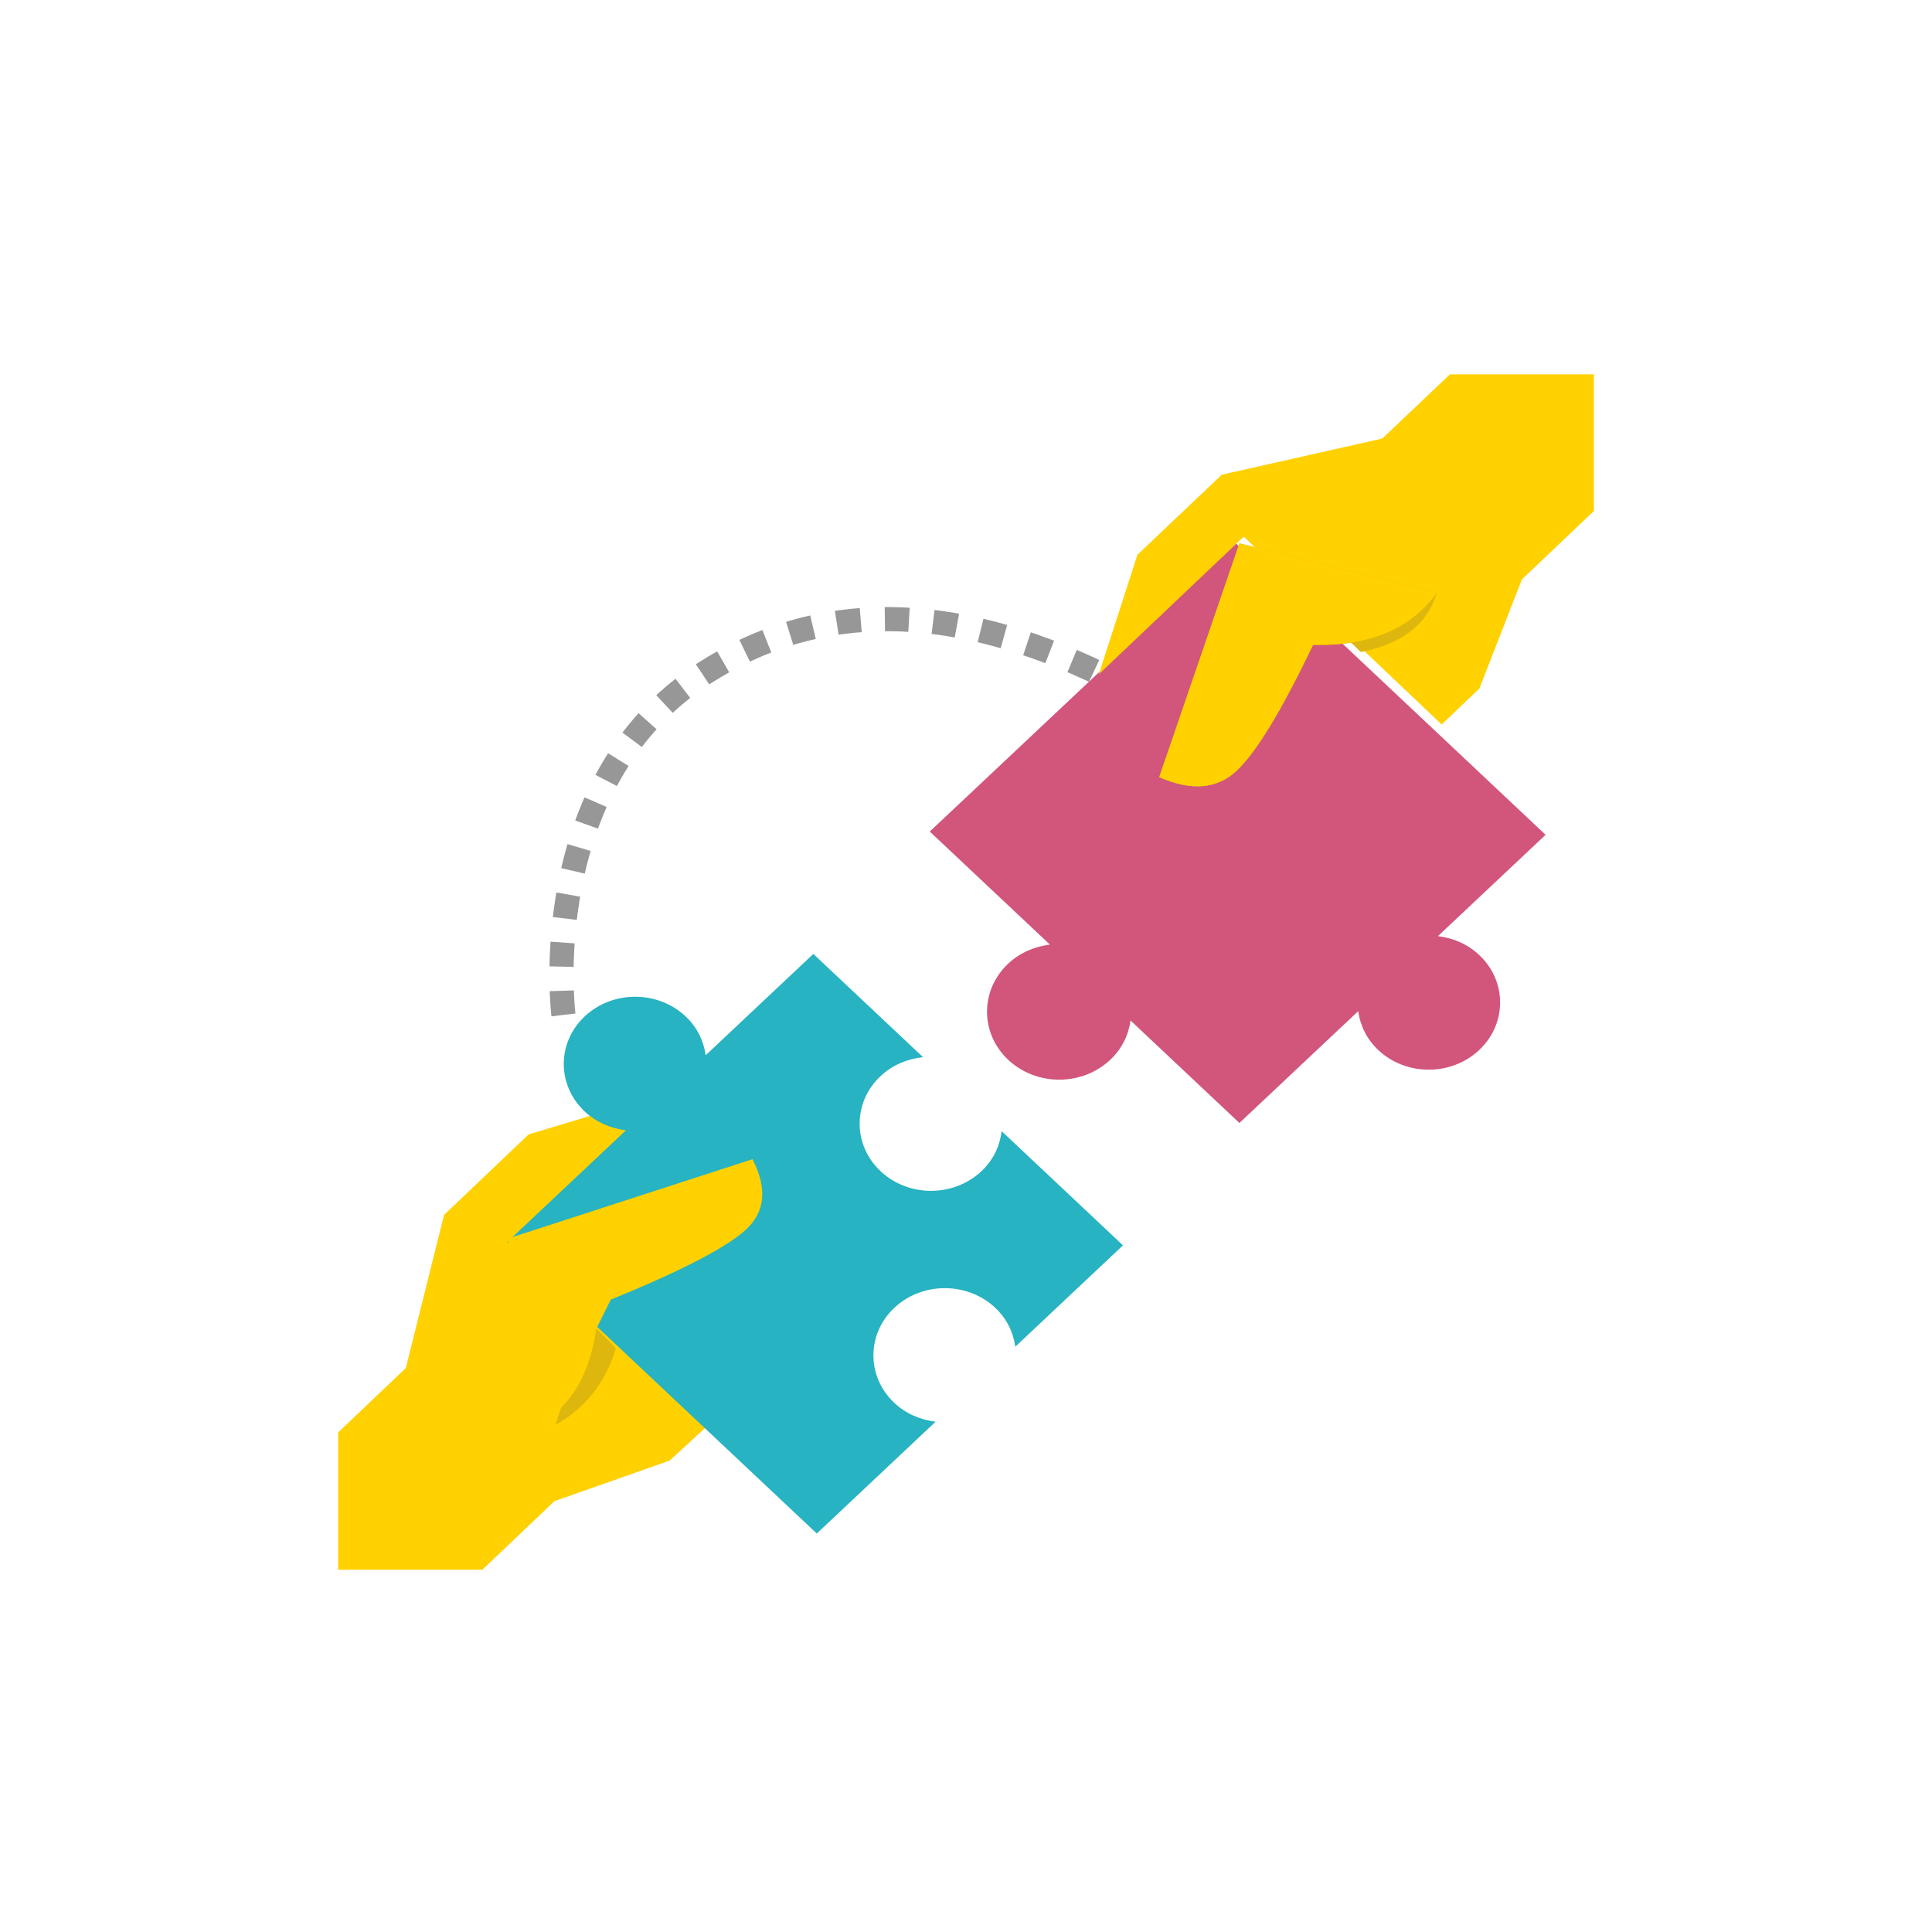 <?xml version="1.0" encoding="UTF-8"?>
<svg width="160px" height="160px" viewBox="0 0 160 160" version="1.1" xmlns="http://www.w3.org/2000/svg" xmlns:xlink="http://www.w3.org/1999/xlink">
    <title>Connect Copy 5</title>
    <g id="Connect-Copy-5" stroke="none" stroke-width="1" fill="none" fill-rule="evenodd">
        <g id="surface1-copy" transform="translate(28, 31)">
            <path d="M20.587,55.485 C20.587,55.485 15.961,36.675 28.899,26.055 C37.524,18.975 48.478,17.758 61.76,22.406" id="Path-37" stroke="#979797" stroke-width="2" stroke-dasharray="2,2" transform="translate(40.771, 37.564) rotate(6.598) translate(-40.771, -37.564) "></path>
            <path d="M49,37.865 L58.95,47.228 C57.686,47.383 56.462,47.894 55.492,48.807 C53.158,51.005 53.158,54.568 55.492,56.766 C57.828,58.963 61.614,58.963 63.948,56.766 C64.919,55.853 65.463,54.701 65.626,53.513 L74.643,62 L84.482,52.74 C84.644,53.915 85.18,55.054 86.14,55.958 C88.449,58.13 92.193,58.13 94.501,55.958 C96.81,53.784 96.81,50.261 94.501,48.087 C93.541,47.184 92.332,46.679 91.084,46.526 L100,38.135 L74.357,14 L49,37.865 Z" id="Vector" fill="#D2557C" fill-rule="nonzero"></path>
            <path d="M86.479,5.315 L73.181,8.313 L66.195,14.945 L63,24.841 L75.005,13.443 L91.392,29 L94.518,26.015 L98.043,16.975 L104,11.319 L104,0 L92.077,0 L86.479,5.315 Z" id="Vector" fill="#FFD100" fill-rule="nonzero"></path>
            <path d="M68,33.363 C70.676,34.533 72.825,34.346 74.445,32.803 C76.065,31.26 78.163,27.797 80.738,22.411 C85.452,22.514 88.873,21.067 91,18.071 L74.642,14 L68,33.363 Z" id="Vector" fill="#DDB70D" fill-rule="nonzero"></path>
            <path d="M89.619,18.449 C87.688,20.463 84.793,21.127 83,21.345 L84.699,23 C86.993,22.559 90.131,21.342 91,18 L89.619,18.449 Z" id="Vector" fill="#DDB70D" fill-rule="nonzero"></path>
            <path d="M68,33.363 C70.676,34.533 72.825,34.346 74.445,32.803 C76.065,31.26 78.163,27.797 80.738,22.411 C85.452,22.514 88.873,21.067 91,18.071 L74.642,14 L68,33.363 Z" id="Vector" fill="#FFD100" fill-rule="nonzero"></path>
            <path d="M5.61,82.292 L8.775,69.61 L15.776,62.948 L22.234,61 L26.281,61.441 L15.347,71.937 L31,86.706 L27.461,89.958 L17.918,93.319 L11.948,99 L0,99 L0,87.63 L5.61,82.292 Z" id="Vector" fill="#FFD100" fill-rule="nonzero"></path>
            <path d="M48.442,56.551 L39.357,48 L30.441,56.392 C30.279,55.217 29.741,54.079 28.782,53.175 C26.473,51.002 22.729,51.002 20.421,53.175 C18.111,55.349 18.111,58.872 20.421,61.046 C21.38,61.948 22.59,62.454 23.839,62.606 L14,71.866 L39.643,96 L49.482,86.74 C48.232,86.588 47.023,86.083 46.063,85.179 C43.755,83.006 43.755,79.484 46.063,77.31 C48.373,75.137 52.116,75.137 54.426,77.31 C55.384,78.214 55.922,79.351 56.084,80.528 L65,72.135 L54.952,62.678 C54.808,63.887 54.269,65.064 53.284,65.99 C50.975,68.164 47.231,68.164 44.922,65.99 C42.614,63.818 42.614,60.294 44.922,58.121 C45.908,57.193 47.158,56.687 48.442,56.551 Z" id="Vector" fill="#27B3C1" fill-rule="nonzero"></path>
            <path d="M18,87 C21.075,85.302 22.415,82.666 23,80.661 L21.384,79 C21.136,80.842 20.437,83.663 18.474,85.567 L18,87 Z" id="Vector" fill="#DDB70D" fill-rule="nonzero"></path>
            <path d="M14,71.593 L17.93,86 L22.581,76.631 C28.352,74.279 32.064,72.364 33.717,70.885 C35.371,69.405 35.571,67.444 34.318,65 L14,71.593 Z" id="Vector" fill="#FFD100" fill-rule="nonzero"></path>
        </g>
    </g>
</svg>
